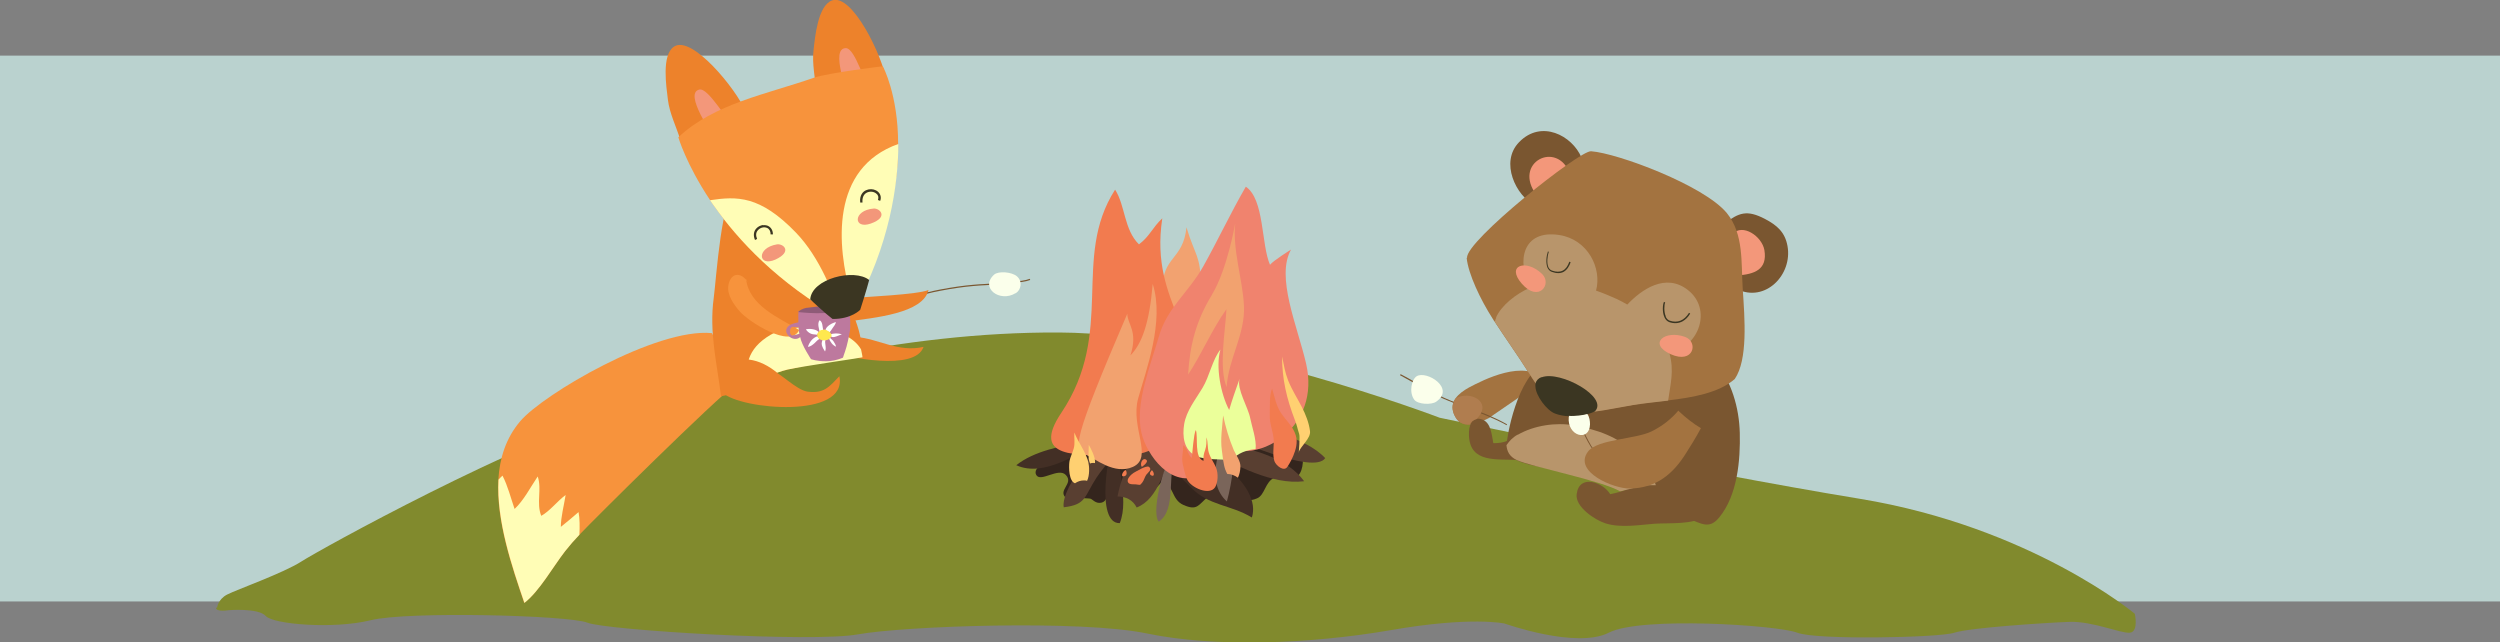 <?xml version="1.0" encoding="UTF-8"?><svg id="Ebene_1" xmlns="http://www.w3.org/2000/svg" width="1200" height="308.4" viewBox="0 0 1200 308.4"><rect x="0" y="0" width="1200" height="308.4" fill="#808080" stroke="none"/><defs><style>.cls-1{fill:#f0836e;}.cls-2{fill:#ebff9a;}.cls-3{fill:#ed822b;}.cls-4{fill:#f27b4f;}.cls-5{fill:#f7933c;}.cls-6{fill:#fffdb6;}.cls-7{fill:#fff;}.cls-8{fill:#ffe84e;}.cls-9{fill:#f3977a;}.cls-10{fill:#f2a26f;}.cls-11{fill:#f2a270;}.cls-12{fill:#ffd071;}.cls-13{fill:#fbffeb;}.cls-14{fill:#818a2d;}.cls-15{fill:#bad2cf;}.cls-16{fill:#8e5b77;}.cls-17{fill:#34251d;}.cls-18{fill:#b8956b;}.cls-19{fill:#bd799e;}.cls-20{fill:#b07d4f;}.cls-21{fill:#432f25;}.cls-22{fill:#a37340;}.cls-23{fill:#3b3622;}.cls-24{fill:#593f31;}.cls-25{fill:#7a5630;}.cls-26{fill:#7a655a;}</style></defs><rect class="cls-15" y="26.7" width="1200" height="262"/><path class="cls-14" d="M104.2,291.7s.4-4,4.8-6.3,27-10.3,35.7-15.9c8.7-5.6,102.4-57.5,158.3-74.2,55.9-16.7,129-36.1,205.5-35.7s182.5,40.9,182.5,40.9c0,0,119.4,25.4,201.6,38.9s132.1,55.2,132.1,55.2c0,0,2,8.7-2.4,9.1s-17.9-5.6-29-5.2c-11.1,.4-48,2.8-55.2,5.2-7.1,2.4-66.3,3.6-75.4,0-9.1-3.6-75-8-90.5,0-15.5,7.9-50-4.4-50-4.4,0,0-15.9-3.6-54.8,3.2-38.9,6.7-84.5,8.3-116.7,1.6-32.1-6.7-116.7-3.6-138.9,.4-22.2,4-120.6-2-129.8-5.6-9.1-3.6-86.1-5.6-104-1.2-17.9,4.4-46.8,2-50.4-2s-17.9-2.8-17.9-2.8c0,0-6.1,1-6-1.2Z"/><g><g><g><path class="cls-5" d="M251.7,289.4c7.2-5.6,13.7-17.3,19.6-24.9,2.2-2.8,4.4-5.3,6.8-7.8,6.5-6.9,64.9-64.9,76.1-73.1l-.3-.6-1.1-2.7-.8-1.9-10.3-18.5c-26.6-2.6-81,29.3-92,42.3-6.9,8.1-9.9,17.8-10.5,28.1-1.1,19.7,6.5,41.8,12.4,59.1Z"/><path class="cls-6" d="M251.7,289.4c7.2-5.6,13.7-17.3,19.6-24.9,2.2-2.8,4.4-5.3,6.8-7.8,.2-3.8,.2-7.8-.4-10.9-2.7,2.3-5.8,5-8.5,7.1,0-4.8,1.5-10.2,2.3-15.3-4.1,3-7.4,7.6-11.7,10-2.5-6.2,.4-12.7-1.7-18.9-3.5,5.2-6.7,11.5-11.1,15.6-1.9-5.5-3.2-10.9-5.8-16-.7,.6-1.3,1.3-1.9,1.9-1.1,19.7,6.5,41.8,12.4,59.1Z"/></g><path class="cls-3" d="M371.2,178.4c2.3-.4,11,8.9,16.5,9.6,7.8,1,10.3-2.3,15.2-7.4,4.2,20.6-47.3,16.1-56.1,7.9l24.4-10Z"/><path class="cls-3" d="M407.9,143.1c7.7-.6,32.5-1.7,37.8-3.9-2.7,11.2-25.3,13.3-40.5,15.3l2.7-11.4Z"/><path class="cls-3" d="M410.8,161.7c11,.9,20.4,7.6,32.5,4.8-4,11.9-37.1,5.1-45.7,2l13.2-6.8Z"/><path class="cls-3" d="M346,190.2c9-1.3,17.7-7.8,27-11.3,1.7-.6,3.3-1.1,5-1.5,8.2-1.8,16.3-3.4,24.6-4.6,3.8-.6,7.6-1,11.4-1.4,0-.6,0-1.1,0-1.7,0-.6,0-1.2-.1-1.8-1.2-13-7-24.9-16.4-34.4-15.7-15.9-29.4-33.2-46-47.8l2,5.7c-7.1,.9-9.7,42.6-10.9,51.5-2.3,16.6,1.6,31.7,3.5,47.4Z"/><path class="cls-6" d="M359.5,172.6c5,.6,9.6,3.1,13.5,6.3,1.7-.6,3.3-1.1,5-1.5,8.2-1.8,32.7-5.2,36-5.9,0-.6-.7-3.8-.7-3.8-6.9-12-32.8-13.1-43.4-7-5.8,3.4-9,7.3-10.5,11.8Z"/><path class="cls-5" d="M358.1,133.8c1.4,12.9,15.7,18.7,25.5,24.6-4,9.2-24.5-4.2-28.5-8.9-2.7-3.1-6.2-7.8-5.5-12.4,1.1-6.9,7.1-6.8,10.1-.2l-1.6-3Z"/><g><g><path class="cls-19" d="M408.1,156.6c0-.9,.1-1.7,0-2.5,0,0,0,0,0,0,0-.8,0-1.6-.2-2.3-.2-1.3-.7-2.5-1.4-3.3-.1-.1-.2-.3-.3-.4h0s0,0,0,0c0,0,0,0,0,0-.3-.1-1.4-.3-1.5-.4-.8,.2-1.6,.3-2.4,.3-.4,0-.9,0-1.3,0-1.4,0-2.7,0-4,0-.5,0-1,0-1.5,.1-.6,0-1.2,.1-1.7,.2-1.9,.2-3.7,.5-5.6,.6-.4,0-.8-.1-1.1-.4-1,.2-2,.5-3,.8h0c0,0-.2,0-.3,0-.1,0-.2,0-.3,0h0c0,0-.1,0-.2,0,0,.1,0,.2,0,.3-.1,.9-.2,2.1-.1,3.3,0,.6,0,1.2,0,1.8-1.6,.3-2.8,.7-3.7,1.1h0c-1.1,.6-1.8,1.4-2,2.2-.4,1.2,.2,2.5,1.2,3.4,1.4,1.3,3.7,1.9,5.4,.4,.7,3.9,5.2,10.6,5.2,10.6,0,0,3,1.1,7.3,1,2.4,0,5.1-.5,8-1.7,.1-.3,.3-.7,.4-1.2,.2-.5,.4-1.1,.6-1.7,.5-1.5,1-3.2,1.4-5.1,.1-.6,.3-1.2,.4-1.9,.4-1.7,.7-3.5,.8-5.2Zm-27.5,4.5c-1-.1-1.6-.8-1.3-2.9,0-.2,.1-.4,.2-.6h0c.4-.7,1.1-.8,1.9-.7h0s0,0,0,0c.6,0,1.2,.2,1.7,.2h0c0,0,.1,0,.2,0,0,.3,0,.6,.1,.9h0c0,.1,0,.3,0,.4,0,.6,.2,1.2,.3,1.8-.6,.1-2.1,.8-3.2,.7Z"/><path class="cls-16" d="M406.3,148.1c-5.9,2.9-16.3,2.4-23.1,1.7,0-.6,2.4-1.8,3.7-2,14.4-2.1,19.1,.1,19.4,.3Z"/></g><path class="cls-7" d="M396.2,158.6c.2-2,3.3-3.6,5-4,0,.9-1,2.1-1.5,2.8-.5,.7-1,1.7-1.7,2.2,0,0,0-.1,0-.2l-1.8-.9Z"/><path class="cls-7" d="M395.1,158.3c-.3-1.3-.2-3.9-1.7-4.6-1.2,1.6-.3,4,.1,5.8l1.5-1.1Z"/><path class="cls-7" d="M393,159.4c-1.4-1.5-4.2-1.7-6.1-1.4,.2,.9,1.6,1.9,2.4,2.2,.7,.3,1.6,.3,2.3,.4,.3,0,.7,.2,.7,0l.7-1.3Z"/><path class="cls-7" d="M392.4,161.4c-2.3,.7-3.9,2.8-4.6,5.1,1.2-.1,2.3-1,3.2-1.8,.6-.6,1.7-1.8,2.4-2l-1.1-1.3Z"/><path class="cls-7" d="M395,162.6c-.3,1.1-.8,1.8-.5,3.1,.3,1.1,.9,2.1,1.5,3,.9-1.7-.3-3.9,.2-5.5l-1.2-.5Z"/><path class="cls-7" d="M397.9,162.4c.5,1.6,1.8,3.4,3.4,4-.1-.9-.8-1.9-1.3-2.7-.3-.5-1.7-1.4-1.7-1.8l-.4,.5Z"/><path class="cls-7" d="M399,161.6c1.2,.8,3.8-.8,5.1-1.1-2-.7-3.9-.5-5.8,0l.7,1.1Z"/><path class="cls-8" d="M398.6,162.2c-1.4,1.6-5,1.7-6.1-.4-.6-1.3,0-2.3,1.1-3.1,.4-.3,1.6-.5,2-.5,.6,0,1.1,.3,1.7,.6,1.3,.7,2.6,1.9,1.3,3.3Z"/></g><g><g><path class="cls-3" d="M326.7,67.5c4.7-2.5,9.6-4.7,14.5-6.8,4.2-1.8,8.5-3.6,12.7-5.5,.6-.3,1.3-.6,1.9-.9,.2-.1,.5-.2,.7-.3,.4-.2,.9-.4,1.3-.7-4.4-10.5-25.7-36.7-34.3-30.9-6,4-3.7,19-2.9,25.5,.8,6.6,4.1,13.1,6.1,19.6Z"/><path class="cls-9" d="M342.9,67.4c-.8-3.3-14.8-22.4-7.3-24.4,4.4-1.2,13.3,15.4,16.7,17.2,1.4-.6-.3-.8,0-1.6l-9.5,8.8Z"/></g><g><path class="cls-3" d="M391.5,44.6c5.2-1.2,10.5-2.1,15.8-3,4.6-.7,9.1-1.4,13.7-2.2,.7-.1,1.4-.3,2.1-.4,.3,0,.5-.1,.8-.2,.5-.1,1-.2,1.5-.3-1.7-11.3-16.3-41.8-26-38.3-6.8,2.4-8.2,17.5-8.9,23.9-.8,6.6,.9,13.6,1.3,20.4Z"/><path class="cls-9" d="M407.3,48.5c0-3.4-9.1-25.3-1.3-25.4,4.6,0,9.3,18.2,12.2,20.7,1.5-.2,0-.8,.5-1.5l-11.3,6.1Z"/></g><path class="cls-5" d="M423.8,31.8s-26.2,3.1-33.4,5.6c-22.3,7.8-47.6,12.3-64.8,28.5,0,0,3.7,12.8,15.2,30.1,.4,.5,.7,1.1,1.1,1.6,.2,.4,.5,.7,.8,1.1,10.5,15,26.8,32.8,51.4,48.4,3.1-.7,6.2-1.5,9.3-2.1,1.7-.4,3.5-.7,5.2-1.1,.4,0,.9-.2,1.3-.2,0,0,.2,0,.2,0,16.5-30.2,21.1-55.6,21-74.6,0-23.7-7.3-37.2-7.3-37.2Z"/><path class="cls-6" d="M403.4,151.4c-.2,.4-.3,.7-.5,1.1-29.6-16.8-48.5-37.1-60.2-53.7-.3-.4-.5-.7-.8-1.1-.4-.5-.7-1.1-1.1-1.6,12.9-1.9,23.9-2.4,41.2,15.5,11.7,12.1,18.5,30.3,21.3,39.8Z"/><path class="cls-6" d="M431.2,69.1c0,19.2-4.2,48.8-21.4,79.7-.3-.9-1-5.5-1.3-6.5-6.9-24.5-10-61.6,22.7-73.2Z"/><path class="cls-9" d="M372.9,117.3c-10,1.7-9,11-.7,7.3,8.4-3.9,3.7-7.8,.7-7.3Z"/><path class="cls-9" d="M419.4,100.1c-10.1,.8-9.9,10.2-1.4,7.2,8.7-3.1,4.3-7.4,1.4-7.2Z"/><g><path class="cls-23" d="M417,90.9c1.6-.3,3.3,.1,4.5,1.2,1.2,1.1,1.6,2.7,1,4.3l-1.1-.4c.5-1.5,0-2.5-.7-3-1.2-1.1-3.2-1.3-4.7-.5-1.5,.8-2.2,2.5-2,4.7h-1.1c-.4-3.6,1.4-5.2,2.6-5.8,.5-.2,1-.4,1.5-.5Z"/><path class="cls-23" d="M366.2,108.1c.8-.1,1.7,0,2.4,.3,1.5,.7,2.4,2.2,2.4,4.1h-1.1c0-1.5-.6-2.6-1.7-3.1-1.4-.6-3.2-.2-4.3,1-1.1,1.1-1.2,2.6-.5,4.3l-1,.5c-.9-2.1-.7-4.2,.7-5.6,.8-.9,2-1.4,3.1-1.6Z"/></g><path class="cls-23" d="M388.9,143.8c.6-10.1,21.2-15.1,28.3-9.4-1.1,4.4-4.3,14.3-4.3,14.3,0,0-4.2,4.5-13.3,4.4-3.7-2.8-10.7-9.4-10.7-9.4Z"/></g></g><g><path class="cls-25" d="M494.4,133.8c-2.3,.9-5.4,1.2-8.4,1.4-1.2,0-2.3,.2-3.4,.3-3.2,.4-6.5,.6-9.7,.8-1.9,.1-3.9,.2-5.8,.4-4.7,.4-9.6,1.1-16,2.3-2,.4-4,.8-5.9,1.3,0,.2-.2,.5-.3,.7,2-.5,4.1-1,6.3-1.4,6.3-1.2,11.2-1.9,15.9-2.3,1.9-.2,3.9-.3,5.8-.4,3.2-.2,6.5-.4,9.7-.8,1-.1,2.2-.2,3.3-.3,3-.2,6.2-.5,8.6-1.4l-.2-.6Z"/><path class="cls-13" d="M487.5,140.8c2.6-1.6,3.5-5.7,.6-8.2-2.5-2.1-8.8-2.6-10.9-.8-7,6.3,2.7,13.6,10.3,8.9Z"/></g></g><g><g><path class="cls-17" d="M506.9,218.6c-2.5,1.7-11.7,5.5-9.5,9.4,2.1,3.7,10.7-3.8,14.2,0,4.1,4.2-4.5,7.4,.4,11.3-1-.8,12.7,0,11.4,.1,.8,0,2.4,2.5,5.2,1.9,3.1-.7,2.4-4.1,4.4-5,5.2-2.4,7.9-2.5,13.3-2.8,1.8-.1,3.9,2,6.2,1.9,2.1,0,4.8-4.2,5.4-4,5.7,1.3,4.2,8.4,10.2,11,6.6,2.9,7,0,11.7-3.9,6.9-5.6,2-7.7,11.1-4.2,5.5,2.1,5.5,7.9,12.5,4.9,3.8-1.6,3.8-7.9,8.3-9.9,3.9-1.8,7.4,2.9,11.4-1,2.6-2.5,3.1-9.6,.9-12.7-3.3-4.5-20.2-6.9-25.8-7.3-15.9-.9-33.5,6.8-49.6,8.3-13.8,1.3-27,.5-40.7-.2,2.1,.7,4.2,1.4,6.2,2.2h-7.3Z"/><path class="cls-24" d="M538.5,207.3c-7-1.5-29.7,26.5-27.9,36.2,10.9-1.3,9.7-5,15.7-14.2,4.9-7.5,11.7-12.5,12.9-21.9-1.8-.7-2.3,.2-3.8,.9l3.1-1Z"/><path class="cls-21" d="M535.6,208.6c-3.7,6.6-10,42.9,1.9,42.5,4.9-12.2-2.7-30-.8-41.5l-1-1Z"/><path class="cls-21" d="M565.5,211.4c13.9,3.5,40.3,21.6,35.4,37-10.2-6.2-20.8-5.6-29.2-14.4-2.7-2.8-10.7-9.5-10.4-14.3,.4-7.9,6.8-6.2,11.5-2.1l-7.3-6.2Z"/><path class="cls-24" d="M563.3,214.6c-4,9.5-7.2,25-17.7,29-1.8-3.6-5.2-5.3-9.2-5.3,1.5-7.5,4.3-16.2,10.3-21.4,10.5-9.3,21.3,2.9,8.3,3.9l8.3-6.2Z"/><path class="cls-21" d="M519.7,212.1c-10.4,2.1-23.2,4.3-31.9,11.2,13.5,6.1,29.5-6,41.2-11.2h-9.3Z"/><path class="cls-24" d="M590.7,203.5c13.3,1,36.1,6.3,45.4,16.4-5.5,8.2-44.6-9.3-52.7-13,2.3-3.2,4.6-3.6,7.3-3.4h0Z"/><path class="cls-24" d="M591,213.3c12.5,3.2,27.1,6.9,35,17.7-15.6,1.9-32.7-7.9-46.5-14.5,.8-1.8,2.2-2.9,4.3-3.2h7.3Z"/><path class="cls-26" d="M592.2,208.5c.9,9.8-.7,22.9-3.3,32.2-9.7-8.7-5.1-25.1,2.1-34.6-1.7,1.1-3.4,2.2-5.1,3.4l6.2-1Z"/><path class="cls-26" d="M564.5,218c-4.6,8.4,.6,26.6-8.3,32.4-4.3-4.8,4-36.5,11.4-37.6l-3.1,5.2Z"/><g><path class="cls-11" d="M576.4,136.9c-.1-14.5-2.7-13.8-6.9-27.8-1.5,15.8-11.8,14-11.4,29.7,.7,28.3,11.8,8.6,23.8-2h-5.5Z"/><path class="cls-4" d="M535.3,91.1c4.9,7.8,4.2,19.1,11.4,26.2,5.2-3.9,6.4-8,11.2-12.5-6.5,43,23.5,53.6,8.6,91-6,15-9.5,23-29.5,22.8-20.4-.2-42.4,1.7-27.6-20.4,26.1-39,4.8-74.2,25.8-107.1Z"/><path class="cls-1" d="M591.8,215.5c13,5.3,42.3-10.1,35.1-41.1-4.2-18-14.6-41.5-7.2-54.6,0,0-8.4,5.2-10.1,7.3-4.3-9.9-2.6-31.3-11.6-37.5-7.4,12.8-13.3,25.5-20.4,38.2-7.3,12.9-17.3,19.8-21.3,33.6-4,13.9-11.7,32.5-8.4,46.4,2.4,10.2,14.1,27.4,29,20-1.8-3.1-4.9-4.7-8.2-6.5l23.1-5.8Z"/><path class="cls-10" d="M521.2,218.3c-6.1-2.4-6.6-6,19.9-67.7,0,5,5.3,8.3,1.5,20,5.4-5.5,9.1-15.2,10.7-34.3,5.8,18-3.4,41.9-7,55-3.8,13.9,7.5,28.3-2.5,32.8-8.9,4-18.1-4-22.5-5.8Z"/><path class="cls-2" d="M592.5,219.5c1.7-1.4,3.4-2.3,5.5-3,1.5-.5,3.1-.8,4.7-1,.5-4.5-1.9-11.1-2.6-14.8-1-5.2-6.6-14.1-5.1-18.9-1.7,4.9-3.6,10.1-5,15-4-7.5-6.6-20.8-4.2-29-3.9,4.9-5.2,12.8-8.6,18.4-3.4,5.7-7.7,10.9-8.8,17.4-.9,5.6-.4,12.7,6.2,15.5,3.4,1.4,11,1.6,16.8,1.5,.4-.4,.7-.7,1.1-1Z"/></g></g><path class="cls-12" d="M516.1,231.9c1.2-.8,2.6-1.3,4.2-1.3,.5,0,1,0,1.5,.2,1.3-2.7,1.1-6.9,.6-9-1.3-5.1-4.8-9.3-6.7-14.2-.2,2.6,.4,5.1-.3,7.6-.6,2.3-1.8,4.3-2.1,6.6-.3,2.4-.3,9.3,2.8,10.2Z"/><path class="cls-12" d="M523.2,222.5c.4-.2,.9-.3,1.4-.3s.7,0,1,.1c.4-2.7-2.1-7.2-3-8.8,.1,2.3-.6,6.4,.6,8.9Z"/><path class="cls-4" d="M541.5,231.6c.7,1.1,2.6,.8,3.7,.9,2.2,.2,1.8,.7,3.1-.9,.8-1,1.1-2.5,1.9-3.7,.7-1,3.1-2.5,1.3-3.8-1.2-.9-6.1,2.2-7.4,2.9-1.1,.7-3.6,3-2.6,4.5Z"/><path class="cls-4" d="M540.1,225.7c-1,.4-2.6,3.4-.5,2.9,1.9-.4,1-2.7,.8-2.9h-.3Z"/><path class="cls-4" d="M550.2,220.7c-1.7-1.4-3.3,2-2.1,3.4,0,0,3.5-2.3,2.1-3.4Z"/><path class="cls-4" d="M552.9,225.7c1,.7,1.6,3.4-.3,2.5-1.6-.8,.3-2.5,.3-2.5Z"/><path class="cls-4" d="M583.7,224.4c-1.1-2.5-2.7-4.6-3.5-7.2-.7-2.4-.3-5-1.1-7.3,0,2.1,.1,4-.6,6-.8,2.3-.9,2.9-.8,5.3-4.6-1.4-2.5-11.5-3.7-14.8-1,1.6-1.7,11.2-1.9,13.4-1.9-1.3-2.2-5-4.2-6.1,.2,3.1-.9,5.8-.2,8.9,.5,2.3,1.1,5.3,2.1,7.5,1.8,4,10.9,8,13.5,3.7,1.2-2.1,1.7-6.3,.3-9.6Z"/><path class="cls-10" d="M588.2,225.5c.2,.6,.5,1.3,.9,2,1.8,0,3.6,.7,5.1,1.8,.8-1.6,1.1-3.4,1.2-5.1,.2-2.8-2.1-5.7-3.2-8.2-2.3-5.5-3.9-10.9-5.1-16.6-.4,5.4-1.4,11.4-.6,16.8,.4,3,.7,6.6,1.7,9.4Z"/><path class="cls-4" d="M622,209c-1.4-4.5-4.7-7.1-7.2-10.9-2.3-3.5-3-7.8-4.2-11.6-1.4,3.4-1,8.9-1.1,12.7-.2,4.6,1.9,8.2,1.9,12.7,0,3-.6,6.4,.3,9.4,.7,2.1,4.6,5.4,6.3,2.7,0,0,6-8.7,4-14.9Z"/><path class="cls-12" d="M623.3,217.2c1-3.1,6-6.8,5.5-10.3-.5-4-2.1-8-3.9-11.5-2.2-4.3-4.8-8.3-6.6-12.8-1.5-3.8-2.1-7.6-2.9-11.5,0,11,2.2,20.2,6.1,30.4,1.2,3.1,1.1,3.7,2.1,6.8,.5,1.4-.2,8.9-.2,8.9Z"/><path class="cls-10" d="M581.8,141.4c-7.6,12.4-10.7,24.1-11.5,38.4,6.5-9.8,11.6-22,18.4-31.4-.5,10.2-3.8,28.3,.1,37.4,.8-13.7,9-25.2,8.3-39.2-.7-12.9-5.5-26.4-4.2-39.4,0,0-3.8,22.2-11.2,34.3Z"/></g><g><path class="cls-22" d="M741.4,182.3l-26.8,18.4c-2.9,1.5-6.2,2.9-9.1,3.1-3.2,.2-5.9-1-7.6-5-1.2-2.9-.7-5.4,.7-7.5,1.5-2.2,4-3.9,6.5-5.3,6.8-3.6,26.8-13.9,36.3-3.7Z"/><path class="cls-25" d="M723.6,211.5c-1.7,.9-4.5,1.3-6.8,1.2-.8-3.8-1-9.9-5.5-11.4-5-1.7-6.4,3.4-6.2,7.6,.4,13.6,13.4,11.3,23.9,11.9-.3,.2-5.3-9.3-5.3-9.3Z"/><path class="cls-25" d="M723.1,213.8c.3,3,1.4,5.4,4.9,7.1,7.1,3.4,17.7,3.7,25.6,6,9.6,2.8,19.7,5.9,28.8,9.5,5,2,9.9,4.4,14.9,6.7,4.2,2,8.3,3.9,12.6,5.6,7.1,2.8,10.6,5.4,15.3-.3,8.9-10.8,10.2-27.8,9.9-40.6-.3-11.9-3.9-25.1-12.3-34.7-5.4-6.1-14.3-17-23.8-18.2l-2.8-8.6c.3-.8,.9-1.1,.7-2.1-8,8.6-17.8,15.6-27.5,22.6-12.7,9.2-12.5,1.3-27.5,7.4-13.8,5.7-18.9,36.9-18.7,39.4Z"/><path class="cls-18" d="M728.5,208.7c7.8-4.5,18.4-6.1,27.1-4.5,11.3,2.1,20.8,5.3,29.2,13.4,4.4,4.2,8.3,9.5,10,15.3-1.3,0-2.6,0-4,0-3.5,.3-8.7,1.9-13.1,3-8.6-5.2-42.6-11.8-49.7-15.1-3.5-1.7-4.6-4.1-4.9-7.1,1.3-1.9,2.9-3.7,5.4-5.1Z"/><g><g><path class="cls-25" d="M759.1,75.6c-4.5-10.6-19.3-18.3-29.9-7.4-9.5,9.7-1.3,25.9,7.2,30.1l22.7-22.7Z"/><path class="cls-9" d="M753.6,83.5c-6.1-16.6-27.9-5.4-16,10.2l16-10.2Z"/></g><g><path class="cls-25" d="M828,107.1c6.6-4.9,10.4-6.6,19.2-2,5.7,3,9.6,6.3,10.8,13,2.5,13.8-10.7,27.3-24.2,20.7l-5.8-31.7Z"/><path class="cls-9" d="M831.6,112.3c4.9-5.2,14.1,1.1,15.3,7.7,1.6,9.4-4.8,11.7-13,12.2,.8-.7,.9-1.5,1.4-2.3l-3.6-17.6Z"/></g><path class="cls-22" d="M704,123.8c.8,7.8,6.6,20,12.5,29.2,.3,.5,.6,1,1,1.5,5.2,8,10.8,15.8,16,24,5.5,8.7,12,18.8,22.4,19.4,8.5,.5,19.5-2.2,28-3.6,5-.8,10.8-1.4,16.7-2.1,11.9-1.4,24.5-3.6,32.1-10.3,6.3-9.3,4.8-28.6,3.8-43.4-.8-12.4,.6-26.1-7.6-36.2-10.9-13.3-52.5-28.8-65.2-29.7-5.6-.4-60.3,43.2-59.5,51.1Z"/><path class="cls-18" d="M718.1,152.4c2.5-5.7,9.4-11.3,16.5-14.4-6.8-12.5-3.8-27.9,13.8-25.2,13.8,2.1,20.6,16,17.7,26.7,3.5,1.2,6.8,2.6,9.9,4,1.7,.8,3.4,1.7,5.1,2.7,6.7-7.1,18.4-15.5,29.2-6.9,11.4,9,5.7,27-9,30.2,2.4,8.5,.5,14.8-.6,22.8-5.9,.7-11.7,1.3-16.7,2.1-8.5,1.4-19.5,4.1-28,3.6-10.5-.6-16.9-10.8-22.4-19.4-5.2-8.2-10.8-16.1-16-24,0-.8,.3-1.5,.6-2.1Z"/><g><path class="cls-23" d="M799.5,151.9c.4,1,1.1,1.7,1.9,2,0,0,0,0,0,0,3.8,1.3,7,0,9.3-3.7,.2,0,.4,.2,.6,.3-1,1.7-2.2,2.9-3.6,3.7-2,1.1-4.2,1.2-6.5,.4,0,0,0,0,0,0-1-.4-1.8-1.2-2.3-2.4-1.1-2.5-.8-6.1-.2-7.3l.6,.3c-.5,1-.7,4.5,.3,6.7Z"/><path class="cls-23" d="M743.4,120.9c-.7,2.2-1,5.3-.2,7.3,.4,.9,1,1.4,1.8,1.7,2,.7,3.7,.7,5.1,0,1.4-.7,2.4-2.1,3.2-4.3,.2,.1,.4,.2,.6,.3-.6,1.7-1.6,3.6-3.4,4.6-1.5,.8-3.4,.8-5.6,0,0,0,0,0,0,0-.9-.3-1.6-1-2.1-2-.9-2.2-.6-5.4,.2-7.8,.2,0,.4,.2,.6,.3Z"/></g><path class="cls-9" d="M740.2,131.5c5,4.9-1.7,13.9-9.7,4.7-7.9-9,2.2-12,9.7-4.7Z"/><path class="cls-9" d="M808.8,161.7c6.6,2.4,4.2,13.3-6.9,8.3-11-5-2.9-11.8,6.9-8.3Z"/><path class="cls-23" d="M740,181c-1.5,.5-2.5,1.5-3,3.1,0,.1,0,.2,0,.3,0,.3-.1,.7,0,1,0,4.4,5.5,11.7,9.4,13.1,2.1,.8,4.4,1.2,6.7,1.3,3,.2,6-.2,8.9-1,1.2-.3,2.4-.8,3.5-1.3h0s0,0,0,0c6.9-6.8-16.6-19.8-25.5-16.4Z"/></g><path class="cls-25" d="M818.7,247.7c-6.1,4.3-17.4,3.2-24.7,3.7-7.4,.6-16.2,2.1-23.4-.2-5-1.6-14.6-7.9-13.8-14,1.2-9.9,12.7-5.7,16.1,0,2.7-.4,7.3-2.1,7.8-1.8l38.1,12.2Z"/><g><path class="cls-25" d="M723.2,204.1c-5.7-3.2-12.3-5.7-18.7-8.1-3.8-1.4-7.7-2.9-11.4-4.5-4.5-2-8.8-4.5-12.9-6.8-2.6-1.5-5.4-3.1-8.2-4.6l.3-.5c2.8,1.4,5.5,3,8.2,4.6,4.1,2.4,8.3,4.8,12.8,6.8,3.6,1.6,7.6,3.1,11.4,4.5,6.4,2.4,13,4.9,18.7,8.2l-.3,.5Z"/><path class="cls-13" d="M678.8,191.8c1.7,2.4,8.4,2.6,10.6,1,9.3-6.5-4.7-15.1-9.4-12.2-2.4,1.5-3.8,7.6-1.2,11.2Z"/></g><path class="cls-20" d="M705.5,203.8c.5-1.4,1.8-2.2,3.2-2.6,.3-.3,.5-.5,.7-.8,6.8-7.6-3.9-13.2-10.8-9.1-1.4,2.1-1.9,4.5-.7,7.5,1.6,4,4.4,5.2,7.6,5,0,0,0,0,0,0Z"/><g><g><path class="cls-25" d="M778.3,233.5c-1-1.9-2.7-3.7-4.3-5.4-1-1-1.9-2.1-2.8-3.1-2.8-3.6-5.3-7.2-7.7-10.7-.5-.7-2-3.4-3.3-6.1-2.5-5.1-1.9-5.6-1.7-5.8l.3,.4s-.5,.5,1.8,5.2c1.3,2.6,2.7,5.2,3.2,6,2.4,3.4,4.9,7.1,7.7,10.7,.8,1,1.8,2.1,2.7,3.1,1.7,1.8,3.4,3.6,4.4,5.5l-.4,.2Z"/><path class="cls-13" d="M753.1,199.7c0,.2,0,.3-.1,.5-.9,9.2,10,12.1,10.2,3.5,0-1.6-.2-3.5-1.3-5-1.2,.5-6.3,1.2-8.9,.9Z"/></g><path class="cls-22" d="M816.4,205.5c-3.7-2.2-7.1-4.9-10.2-7.8-.2-.2-.4-.4-.6-.6-3.4,4-7.5,7.3-12.7,9.9-7.7,3.9-26.2,3.7-30.7,9.8-7.2,9.7,12.4,17.8,20.1,17.7,12.9-.2,21-7.2,27.2-17.3,1.7-2.7,4.4-6.9,6.9-11.6Z"/></g></g></svg>